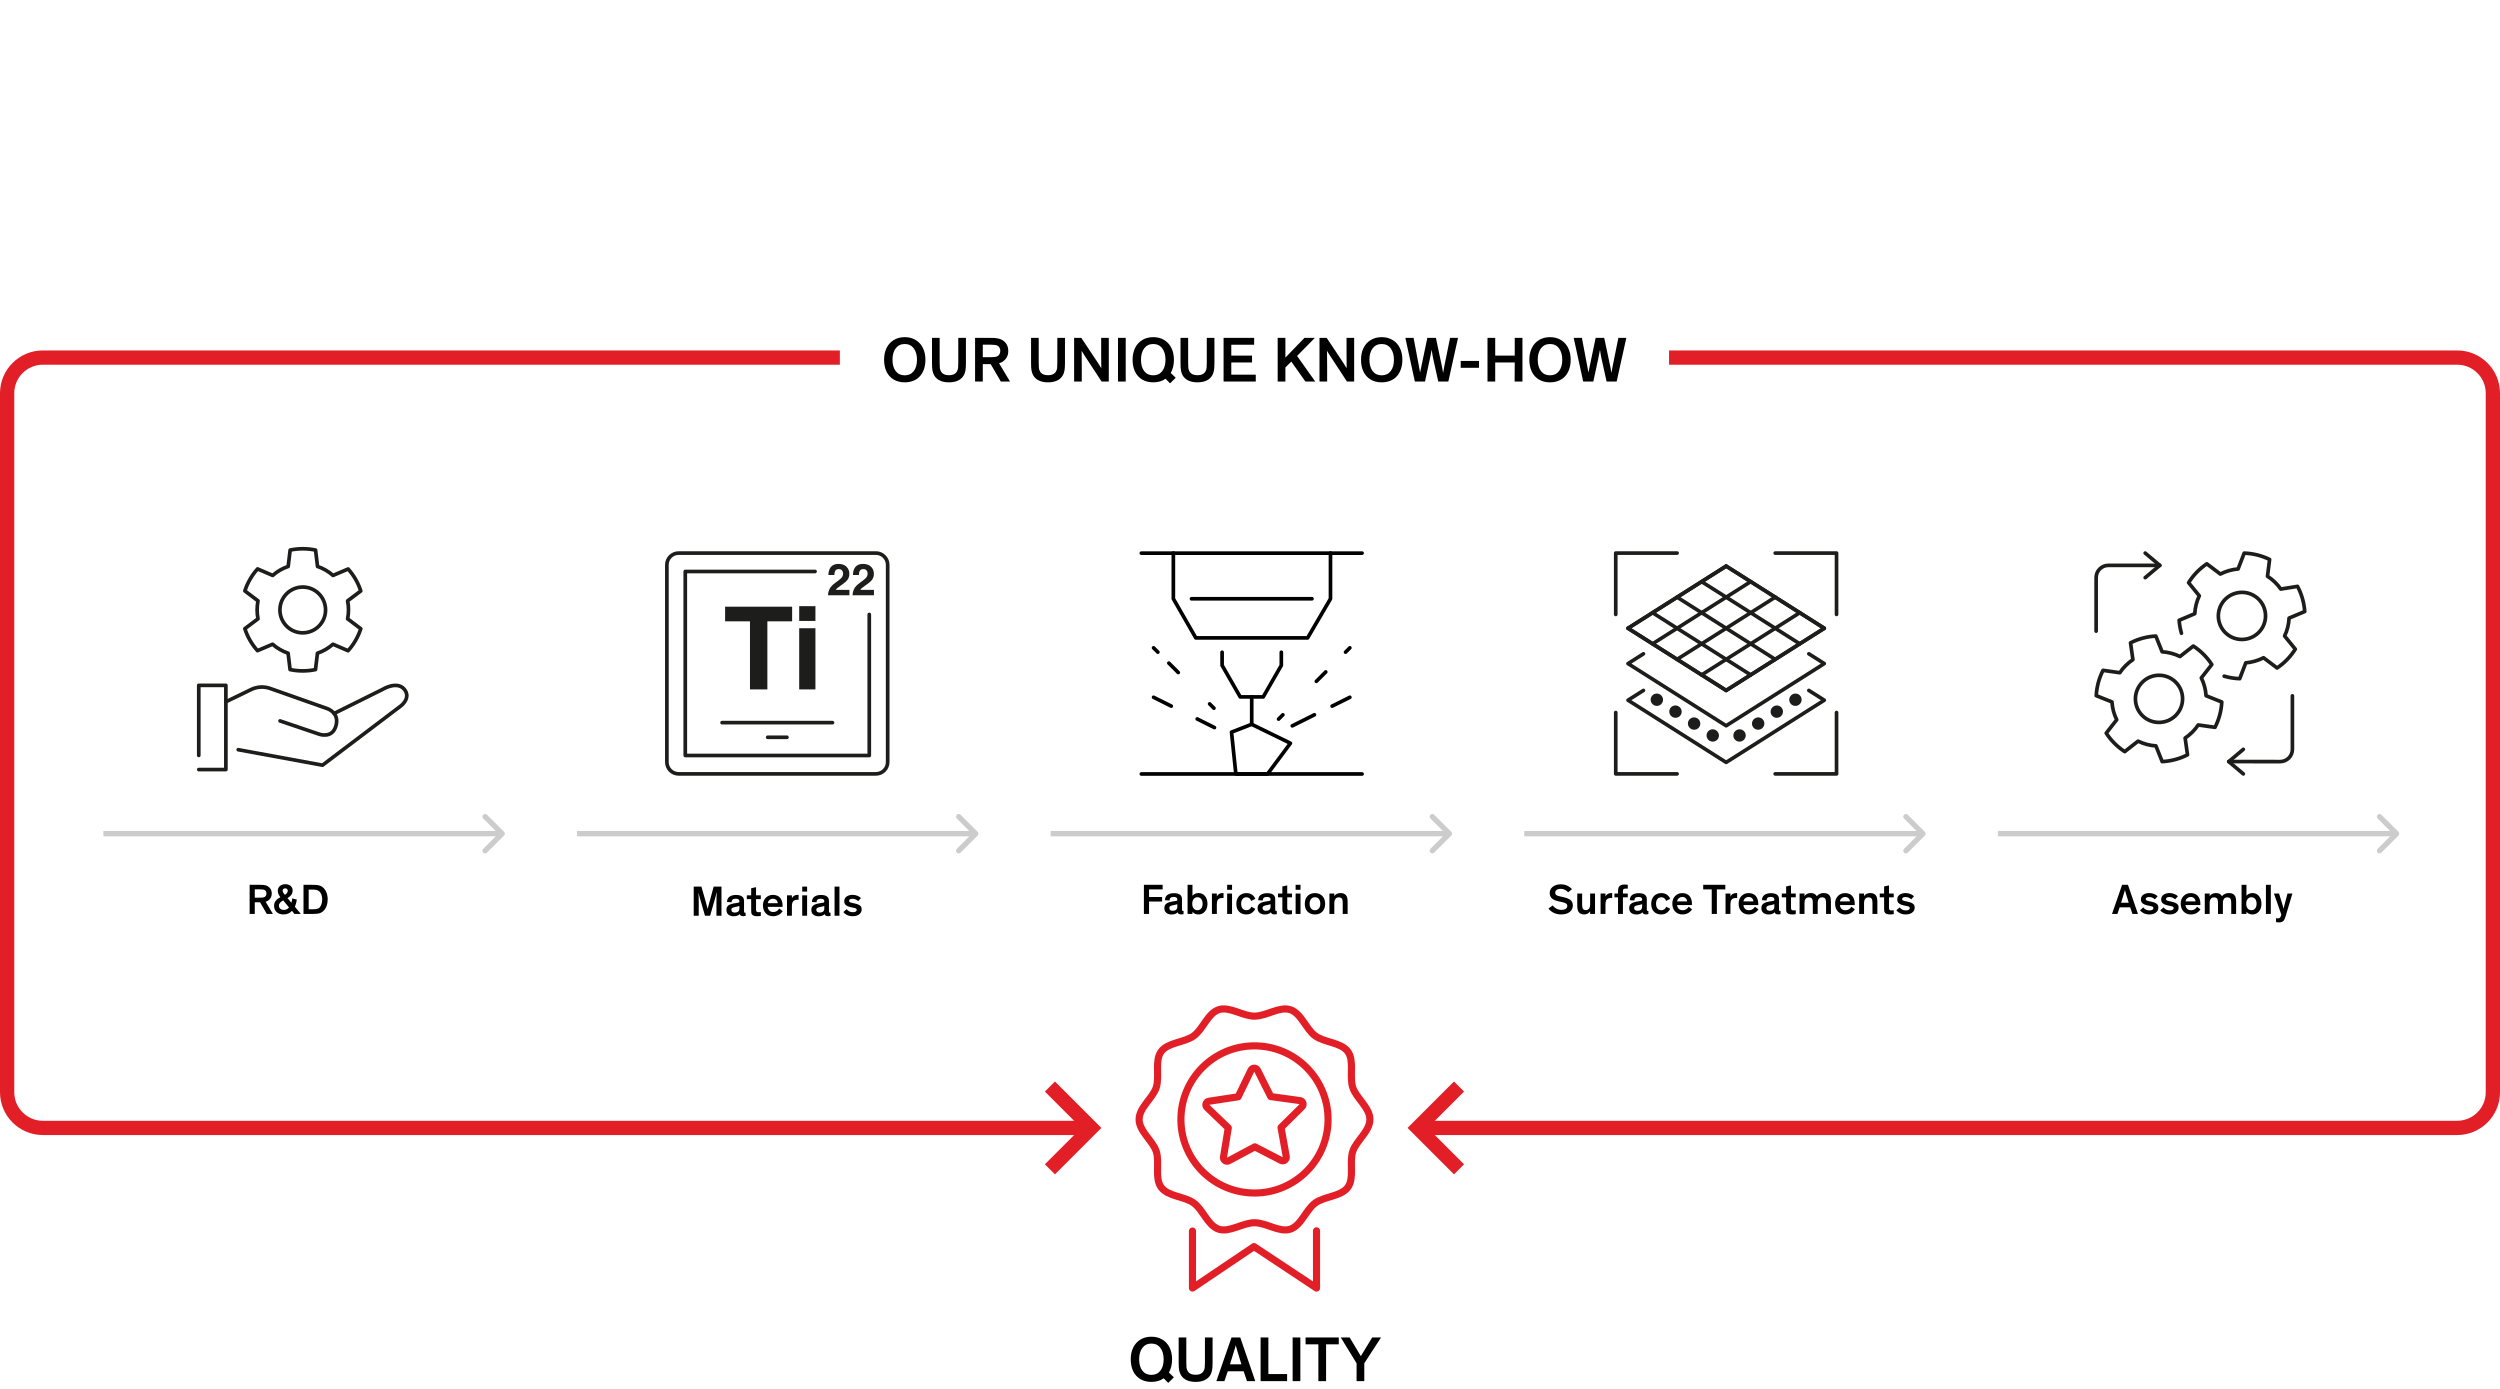 <svg width="1402" height="779" viewBox="0 0 1402 779" fill="none" xmlns="http://www.w3.org/2000/svg">
<path d="M389.035 513.53V497.206H393.336L395.926 506.229C396.449 508.097 396.746 509.233 396.816 509.64H396.863C396.902 509.452 396.969 509.183 397.062 508.831C397.156 508.479 397.277 508.038 397.426 507.507C397.574 506.976 397.691 506.542 397.777 506.206L400.227 497.206H404.598V513.53H401.785V506.616C401.785 504.288 401.848 502.21 401.973 500.382H401.926C401.801 500.999 401.523 502.062 401.094 503.569L398.234 513.53H395.352L392.492 503.616C392.352 503.116 392.219 502.628 392.094 502.151C391.969 501.675 391.883 501.323 391.836 501.097L391.754 500.757H391.707C391.801 502.304 391.848 504.257 391.848 506.616V513.53H389.035ZM407.375 510.237C407.375 509.425 407.59 508.753 408.02 508.222C408.629 507.479 409.758 506.96 411.406 506.663L413.926 506.229C414.238 506.167 414.434 506.104 414.512 506.042C414.598 505.979 414.641 505.843 414.641 505.632V505.444C414.641 504.96 414.477 504.601 414.148 504.366C413.82 504.124 413.305 504.003 412.602 504.003C411.039 504.003 410.27 504.667 410.293 505.995L407.727 505.831C407.727 505.808 407.727 505.788 407.727 505.772C407.727 505.116 407.852 504.538 408.102 504.038C408.359 503.522 408.719 503.112 409.18 502.808C409.648 502.495 410.18 502.265 410.773 502.116C411.367 501.968 412.016 501.894 412.719 501.894C415.742 501.894 417.254 503.011 417.254 505.245V510.917C417.254 511.292 417.301 511.546 417.395 511.679C417.488 511.812 417.691 511.878 418.004 511.878H418.145V513.671C417.629 513.757 417.199 513.8 416.855 513.8C415.699 513.8 415.027 513.405 414.84 512.616H414.816C414.105 513.437 412.969 513.847 411.406 513.847C410.227 513.847 409.258 513.542 408.5 512.933C407.75 512.323 407.375 511.425 407.375 510.237ZM410.152 510.214C410.152 510.698 410.316 511.081 410.645 511.362C410.973 511.636 411.465 511.772 412.121 511.772C412.895 511.772 413.508 511.581 413.961 511.198C414.414 510.808 414.641 510.233 414.641 509.476V508.081C414.18 508.237 413.66 508.374 413.082 508.491L412.027 508.702C411.348 508.843 410.863 509.022 410.574 509.241C410.293 509.452 410.152 509.776 410.152 510.214ZM418.812 504.237V502.104H421.262V498.12L423.992 497.522V502.104H426.652V504.237H423.992V510.073C423.992 510.644 424.098 511.034 424.309 511.245C424.496 511.456 424.879 511.562 425.457 511.562C425.863 511.562 426.262 511.53 426.652 511.468V513.624C426.051 513.757 425.371 513.823 424.613 513.823C423.223 513.823 422.266 513.495 421.742 512.839C421.531 512.589 421.398 512.304 421.344 511.983C421.289 511.655 421.262 511.171 421.262 510.53V504.237H418.812ZM427.859 507.718C427.859 505.976 428.391 504.562 429.453 503.476C430.516 502.39 431.855 501.847 433.473 501.847C434.363 501.847 435.152 501.995 435.84 502.292C436.535 502.589 437.102 503.007 437.539 503.546C437.984 504.085 438.316 504.722 438.535 505.456C438.762 506.183 438.875 506.987 438.875 507.87C438.875 507.933 438.871 508.05 438.863 508.222C438.855 508.386 438.852 508.499 438.852 508.562H430.52C430.621 509.405 430.934 510.101 431.457 510.647C431.988 511.194 432.73 511.468 433.684 511.468C435.082 511.468 436.195 510.812 437.023 509.499L438.922 510.94C438.789 511.151 438.645 511.358 438.488 511.562C438.332 511.757 438.09 512.003 437.762 512.3C437.441 512.589 437.098 512.839 436.73 513.05C436.363 513.253 435.898 513.433 435.336 513.589C434.773 513.745 434.176 513.823 433.543 513.823C431.84 513.823 430.465 513.265 429.418 512.147C428.379 511.03 427.859 509.554 427.859 507.718ZM430.59 506.522H436.156C436.117 505.78 435.852 505.179 435.359 504.718C434.867 504.257 434.238 504.026 433.473 504.026C432.699 504.026 432.035 504.272 431.48 504.765C430.926 505.249 430.629 505.835 430.59 506.522ZM441.348 513.53V502.104H444.09V503.792C444.152 503.612 444.254 503.425 444.395 503.229C444.543 503.034 444.742 502.823 444.992 502.597C445.25 502.37 445.59 502.187 446.012 502.046C446.434 501.897 446.902 501.823 447.418 501.823C447.551 501.823 447.695 501.831 447.852 501.847V504.624C447.492 504.593 447.238 504.577 447.09 504.577C445.707 504.577 444.809 505.097 444.395 506.136C444.191 506.69 444.09 507.444 444.09 508.397V513.53H441.348ZM449.879 513.53V502.104H452.621V513.53H449.879ZM449.879 499.995V497.206H452.621V499.995H449.879ZM455 510.237C455 509.425 455.215 508.753 455.645 508.222C456.254 507.479 457.383 506.96 459.031 506.663L461.551 506.229C461.863 506.167 462.059 506.104 462.137 506.042C462.223 505.979 462.266 505.843 462.266 505.632V505.444C462.266 504.96 462.102 504.601 461.773 504.366C461.445 504.124 460.93 504.003 460.227 504.003C458.664 504.003 457.895 504.667 457.918 505.995L455.352 505.831C455.352 505.808 455.352 505.788 455.352 505.772C455.352 505.116 455.477 504.538 455.727 504.038C455.984 503.522 456.344 503.112 456.805 502.808C457.273 502.495 457.805 502.265 458.398 502.116C458.992 501.968 459.641 501.894 460.344 501.894C463.367 501.894 464.879 503.011 464.879 505.245V510.917C464.879 511.292 464.926 511.546 465.02 511.679C465.113 511.812 465.316 511.878 465.629 511.878H465.77V513.671C465.254 513.757 464.824 513.8 464.48 513.8C463.324 513.8 462.652 513.405 462.465 512.616H462.441C461.73 513.437 460.594 513.847 459.031 513.847C457.852 513.847 456.883 513.542 456.125 512.933C455.375 512.323 455 511.425 455 510.237ZM457.777 510.214C457.777 510.698 457.941 511.081 458.27 511.362C458.598 511.636 459.09 511.772 459.746 511.772C460.52 511.772 461.133 511.581 461.586 511.198C462.039 510.808 462.266 510.233 462.266 509.476V508.081C461.805 508.237 461.285 508.374 460.707 508.491L459.652 508.702C458.973 508.843 458.488 509.022 458.199 509.241C457.918 509.452 457.777 509.776 457.777 510.214ZM468.02 513.53V497.206H470.762V513.53H468.02ZM472.941 511.491L474.793 509.862C475.637 510.995 476.805 511.562 478.297 511.562C478.984 511.562 479.516 511.448 479.891 511.222C480.266 510.995 480.453 510.675 480.453 510.261C480.453 510.104 480.422 509.968 480.359 509.851C480.305 509.733 480.238 509.64 480.16 509.569C480.09 509.499 479.965 509.433 479.785 509.37C479.605 509.308 479.449 509.261 479.316 509.229C479.191 509.198 478.988 509.151 478.707 509.089L476.996 508.726C476.465 508.608 475.996 508.468 475.59 508.304C475.191 508.14 474.82 507.933 474.477 507.683C474.141 507.425 473.883 507.104 473.703 506.722C473.531 506.331 473.445 505.882 473.445 505.374C473.445 504.772 473.582 504.237 473.855 503.769C474.129 503.3 474.488 502.929 474.934 502.655C475.387 502.382 475.875 502.175 476.398 502.034C476.93 501.894 477.48 501.823 478.051 501.823C479.098 501.823 480.047 502.007 480.898 502.374C481.758 502.741 482.402 503.163 482.832 503.64L481.25 505.351C480.359 504.483 479.285 504.05 478.027 504.05C477.473 504.05 477.023 504.147 476.68 504.343C476.336 504.538 476.164 504.815 476.164 505.175C476.164 505.308 476.18 505.429 476.211 505.538C476.25 505.64 476.324 505.733 476.434 505.819C476.551 505.897 476.656 505.964 476.75 506.019C476.844 506.065 477.004 506.124 477.23 506.194C477.465 506.257 477.656 506.308 477.805 506.347C477.961 506.378 478.211 506.429 478.555 506.499L479.926 506.815C480.418 506.933 480.836 507.062 481.18 507.202C481.523 507.335 481.863 507.519 482.199 507.753C482.535 507.979 482.789 508.28 482.961 508.655C483.133 509.022 483.219 509.456 483.219 509.956C483.219 510.792 482.98 511.511 482.504 512.112C482.027 512.706 481.418 513.14 480.676 513.413C479.941 513.687 479.125 513.823 478.227 513.823C476.984 513.823 475.895 513.585 474.957 513.108C474.027 512.624 473.355 512.085 472.941 511.491Z" fill="black"/>
<path d="M641.5 512.53V496.206H652.012V498.772H644.383V503.026H651.707V505.593H644.383V512.53H641.5ZM652.973 509.237C652.973 508.425 653.188 507.753 653.617 507.222C654.227 506.479 655.355 505.96 657.004 505.663L659.523 505.229C659.836 505.167 660.031 505.104 660.109 505.042C660.195 504.979 660.238 504.843 660.238 504.632V504.444C660.238 503.96 660.074 503.601 659.746 503.366C659.418 503.124 658.902 503.003 658.199 503.003C656.637 503.003 655.867 503.667 655.891 504.995L653.324 504.831C653.324 504.808 653.324 504.788 653.324 504.772C653.324 504.116 653.449 503.538 653.699 503.038C653.957 502.522 654.316 502.112 654.777 501.808C655.246 501.495 655.777 501.265 656.371 501.116C656.965 500.968 657.613 500.894 658.316 500.894C661.34 500.894 662.852 502.011 662.852 504.245V509.917C662.852 510.292 662.898 510.546 662.992 510.679C663.086 510.812 663.289 510.878 663.602 510.878H663.742V512.671C663.227 512.757 662.797 512.8 662.453 512.8C661.297 512.8 660.625 512.405 660.438 511.616H660.414C659.703 512.437 658.566 512.847 657.004 512.847C655.824 512.847 654.855 512.542 654.098 511.933C653.348 511.323 652.973 510.425 652.973 509.237ZM655.75 509.214C655.75 509.698 655.914 510.081 656.242 510.362C656.57 510.636 657.062 510.772 657.719 510.772C658.492 510.772 659.105 510.581 659.559 510.198C660.012 509.808 660.238 509.233 660.238 508.476V507.081C659.777 507.237 659.258 507.374 658.68 507.491L657.625 507.702C656.945 507.843 656.461 508.022 656.172 508.241C655.891 508.452 655.75 508.776 655.75 509.214ZM665.992 512.53V496.206H668.734V502.358C669.062 501.921 669.523 501.558 670.117 501.269C670.719 500.972 671.375 500.823 672.086 500.823C673.617 500.823 674.844 501.386 675.766 502.511C676.688 503.628 677.148 505.081 677.148 506.87C677.148 508.604 676.68 510.03 675.742 511.147C674.812 512.265 673.594 512.823 672.086 512.823C670.648 512.823 669.531 512.327 668.734 511.335V512.53H665.992ZM669.402 504.175C668.871 504.847 668.605 505.729 668.605 506.823C668.605 507.917 668.871 508.796 669.402 509.46C669.941 510.116 670.645 510.444 671.512 510.444C672.395 510.444 673.098 510.124 673.621 509.483C674.152 508.835 674.418 507.948 674.418 506.823C674.418 505.683 674.156 504.788 673.633 504.14C673.109 503.491 672.402 503.167 671.512 503.167C670.645 503.167 669.941 503.503 669.402 504.175ZM679.656 512.53V501.104H682.398V502.792C682.461 502.612 682.562 502.425 682.703 502.229C682.852 502.034 683.051 501.823 683.301 501.597C683.559 501.37 683.898 501.187 684.32 501.046C684.742 500.897 685.211 500.823 685.727 500.823C685.859 500.823 686.004 500.831 686.16 500.847V503.624C685.801 503.593 685.547 503.577 685.398 503.577C684.016 503.577 683.117 504.097 682.703 505.136C682.5 505.69 682.398 506.444 682.398 507.397V512.53H679.656ZM688.188 512.53V501.104H690.93V512.53H688.188ZM688.188 498.995V496.206H690.93V498.995H688.188ZM693.332 506.87C693.332 505.933 693.477 505.081 693.766 504.315C694.055 503.55 694.453 502.917 694.961 502.417C695.469 501.909 696.062 501.522 696.742 501.257C697.422 500.983 698.156 500.847 698.945 500.847C700.211 500.847 701.27 501.144 702.121 501.737C702.98 502.323 703.594 503.097 703.961 504.058L701.676 505.253C701.457 504.612 701.125 504.108 700.68 503.741C700.242 503.374 699.688 503.19 699.016 503.19C698.094 503.19 697.367 503.515 696.836 504.163C696.305 504.804 696.039 505.69 696.039 506.823C696.039 507.956 696.305 508.843 696.836 509.483C697.375 510.124 698.102 510.444 699.016 510.444C700.328 510.444 701.242 509.796 701.758 508.499L703.961 509.671C703.812 510.015 703.609 510.354 703.352 510.69C703.094 511.026 702.766 511.362 702.367 511.698C701.969 512.034 701.473 512.308 700.879 512.519C700.285 512.722 699.641 512.823 698.945 512.823C697.25 512.823 695.891 512.304 694.867 511.265C693.844 510.218 693.332 508.753 693.332 506.87ZM705.262 509.237C705.262 508.425 705.477 507.753 705.906 507.222C706.516 506.479 707.645 505.96 709.293 505.663L711.812 505.229C712.125 505.167 712.32 505.104 712.398 505.042C712.484 504.979 712.527 504.843 712.527 504.632V504.444C712.527 503.96 712.363 503.601 712.035 503.366C711.707 503.124 711.191 503.003 710.488 503.003C708.926 503.003 708.156 503.667 708.18 504.995L705.613 504.831C705.613 504.808 705.613 504.788 705.613 504.772C705.613 504.116 705.738 503.538 705.988 503.038C706.246 502.522 706.605 502.112 707.066 501.808C707.535 501.495 708.066 501.265 708.66 501.116C709.254 500.968 709.902 500.894 710.605 500.894C713.629 500.894 715.141 502.011 715.141 504.245V509.917C715.141 510.292 715.188 510.546 715.281 510.679C715.375 510.812 715.578 510.878 715.891 510.878H716.031V512.671C715.516 512.757 715.086 512.8 714.742 512.8C713.586 512.8 712.914 512.405 712.727 511.616H712.703C711.992 512.437 710.855 512.847 709.293 512.847C708.113 512.847 707.145 512.542 706.387 511.933C705.637 511.323 705.262 510.425 705.262 509.237ZM708.039 509.214C708.039 509.698 708.203 510.081 708.531 510.362C708.859 510.636 709.352 510.772 710.008 510.772C710.781 510.772 711.395 510.581 711.848 510.198C712.301 509.808 712.527 509.233 712.527 508.476V507.081C712.066 507.237 711.547 507.374 710.969 507.491L709.914 507.702C709.234 507.843 708.75 508.022 708.461 508.241C708.18 508.452 708.039 508.776 708.039 509.214ZM716.699 503.237V501.104H719.148V497.12L721.879 496.522V501.104H724.539V503.237H721.879V509.073C721.879 509.644 721.984 510.034 722.195 510.245C722.383 510.456 722.766 510.562 723.344 510.562C723.75 510.562 724.148 510.53 724.539 510.468V512.624C723.938 512.757 723.258 512.823 722.5 512.823C721.109 512.823 720.152 512.495 719.629 511.839C719.418 511.589 719.285 511.304 719.23 510.983C719.176 510.655 719.148 510.171 719.148 509.53V503.237H716.699ZM726.578 512.53V501.104H729.32V512.53H726.578ZM726.578 498.995V496.206H729.32V498.995H726.578ZM731.723 506.87C731.723 505.034 732.238 503.573 733.27 502.487C734.301 501.394 735.688 500.847 737.43 500.847C739.172 500.847 740.559 501.394 741.59 502.487C742.629 503.573 743.148 505.034 743.148 506.87C743.148 508.69 742.633 510.14 741.602 511.218C740.57 512.288 739.18 512.823 737.43 512.823C735.68 512.823 734.289 512.288 733.258 511.218C732.234 510.14 731.723 508.69 731.723 506.87ZM734.43 506.823C734.43 507.948 734.707 508.839 735.262 509.495C735.816 510.144 736.539 510.468 737.43 510.468C738.32 510.468 739.043 510.14 739.598 509.483C740.152 508.827 740.43 507.94 740.43 506.823C740.43 505.683 740.156 504.788 739.609 504.14C739.07 503.491 738.344 503.167 737.43 503.167C736.516 503.167 735.785 503.495 735.238 504.151C734.699 504.8 734.43 505.69 734.43 506.823ZM745.539 512.53V501.104H748.281V502.569C748.555 502.046 749.004 501.624 749.629 501.304C750.262 500.983 750.996 500.823 751.832 500.823C753.223 500.823 754.27 501.292 754.973 502.229C755.246 502.62 755.441 503.089 755.559 503.636C755.684 504.183 755.746 504.987 755.746 506.05V512.53H753.004V506.741C753.004 505.726 752.941 504.999 752.816 504.562C752.566 503.679 751.895 503.237 750.801 503.237C749.98 503.237 749.355 503.526 748.926 504.104C748.496 504.683 748.281 505.452 748.281 506.413V512.53H745.539Z" fill="black"/>
<path d="M868.379 509.483L870.781 507.749C871.188 508.421 871.828 509.007 872.703 509.507C873.578 509.999 874.555 510.245 875.633 510.245C876.695 510.245 877.512 510.046 878.082 509.647C878.652 509.249 878.938 508.714 878.938 508.042C878.938 507.448 878.707 506.999 878.246 506.694C877.785 506.39 877.09 506.136 876.16 505.933L873.969 505.452C873.25 505.296 872.617 505.108 872.07 504.89C871.523 504.663 871.012 504.374 870.535 504.022C870.066 503.663 869.707 503.21 869.457 502.663C869.207 502.116 869.082 501.483 869.082 500.765C869.082 499.335 869.668 498.171 870.84 497.272C872.02 496.374 873.488 495.925 875.246 495.925C876.043 495.925 876.797 496.015 877.508 496.194C878.219 496.366 878.832 496.601 879.348 496.897C879.871 497.194 880.301 497.479 880.637 497.753C880.98 498.026 881.297 498.319 881.586 498.632L879.395 500.413C878.91 499.819 878.305 499.343 877.578 498.983C876.852 498.624 876.051 498.444 875.176 498.444C874.246 498.444 873.512 498.647 872.973 499.054C872.441 499.46 872.176 499.983 872.176 500.624C872.176 501.202 872.371 501.64 872.762 501.937C873.16 502.226 873.844 502.476 874.812 502.687L876.781 503.12C877.445 503.269 878.02 503.425 878.504 503.589C878.996 503.745 879.473 503.948 879.934 504.198C880.402 504.448 880.781 504.733 881.07 505.054C881.367 505.366 881.602 505.753 881.773 506.214C881.953 506.675 882.043 507.194 882.043 507.772C882.043 509.296 881.453 510.519 880.273 511.44C879.102 512.362 877.504 512.823 875.48 512.823C874.629 512.823 873.816 512.726 873.043 512.53C872.27 512.335 871.59 512.073 871.004 511.745C870.418 511.409 869.906 511.054 869.469 510.679C869.039 510.304 868.676 509.905 868.379 509.483ZM884.527 507.585V501.104H887.258V507.175C887.258 508.222 887.355 508.96 887.551 509.39C887.855 510.062 888.438 510.397 889.297 510.397C890.117 510.397 890.73 510.112 891.137 509.542C891.543 508.964 891.746 508.19 891.746 507.222V501.104H894.488V512.53H891.746V511.065C891.457 511.573 891.012 511.995 890.41 512.331C889.809 512.659 889.117 512.823 888.336 512.823C887.141 512.823 886.207 512.452 885.535 511.71C885.16 511.28 884.898 510.788 884.75 510.233C884.602 509.671 884.527 508.788 884.527 507.585ZM897.605 512.53V501.104H900.348V502.792C900.41 502.612 900.512 502.425 900.652 502.229C900.801 502.034 901 501.823 901.25 501.597C901.508 501.37 901.848 501.187 902.27 501.046C902.691 500.897 903.16 500.823 903.676 500.823C903.809 500.823 903.953 500.831 904.109 500.847V503.624C903.75 503.593 903.496 503.577 903.348 503.577C901.965 503.577 901.066 504.097 900.652 505.136C900.449 505.69 900.348 506.444 900.348 507.397V512.53H897.605ZM905.375 503.237V501.104H907.391V499.757C907.391 498.897 907.504 498.187 907.73 497.624C907.973 497.077 908.363 496.679 908.902 496.429C909.441 496.171 910.164 496.042 911.07 496.042C911.586 496.042 912.184 496.081 912.863 496.159V498.374C912.441 498.343 912.113 498.327 911.879 498.327C911.457 498.327 911.129 498.358 910.895 498.421C910.668 498.483 910.492 498.601 910.367 498.772C910.211 498.999 910.133 499.401 910.133 499.979V501.104H912.863V503.237H910.133V512.53H907.391V503.237H905.375ZM913.648 509.237C913.648 508.425 913.863 507.753 914.293 507.222C914.902 506.479 916.031 505.96 917.68 505.663L920.199 505.229C920.512 505.167 920.707 505.104 920.785 505.042C920.871 504.979 920.914 504.843 920.914 504.632V504.444C920.914 503.96 920.75 503.601 920.422 503.366C920.094 503.124 919.578 503.003 918.875 503.003C917.312 503.003 916.543 503.667 916.566 504.995L914 504.831C914 504.808 914 504.788 914 504.772C914 504.116 914.125 503.538 914.375 503.038C914.633 502.522 914.992 502.112 915.453 501.808C915.922 501.495 916.453 501.265 917.047 501.116C917.641 500.968 918.289 500.894 918.992 500.894C922.016 500.894 923.527 502.011 923.527 504.245V509.917C923.527 510.292 923.574 510.546 923.668 510.679C923.762 510.812 923.965 510.878 924.277 510.878H924.418V512.671C923.902 512.757 923.473 512.8 923.129 512.8C921.973 512.8 921.301 512.405 921.113 511.616H921.09C920.379 512.437 919.242 512.847 917.68 512.847C916.5 512.847 915.531 512.542 914.773 511.933C914.023 511.323 913.648 510.425 913.648 509.237ZM916.426 509.214C916.426 509.698 916.59 510.081 916.918 510.362C917.246 510.636 917.738 510.772 918.395 510.772C919.168 510.772 919.781 510.581 920.234 510.198C920.688 509.808 920.914 509.233 920.914 508.476V507.081C920.453 507.237 919.934 507.374 919.355 507.491L918.301 507.702C917.621 507.843 917.137 508.022 916.848 508.241C916.566 508.452 916.426 508.776 916.426 509.214ZM926 506.87C926 505.933 926.145 505.081 926.434 504.315C926.723 503.55 927.121 502.917 927.629 502.417C928.137 501.909 928.73 501.522 929.41 501.257C930.09 500.983 930.824 500.847 931.613 500.847C932.879 500.847 933.938 501.144 934.789 501.737C935.648 502.323 936.262 503.097 936.629 504.058L934.344 505.253C934.125 504.612 933.793 504.108 933.348 503.741C932.91 503.374 932.355 503.19 931.684 503.19C930.762 503.19 930.035 503.515 929.504 504.163C928.973 504.804 928.707 505.69 928.707 506.823C928.707 507.956 928.973 508.843 929.504 509.483C930.043 510.124 930.77 510.444 931.684 510.444C932.996 510.444 933.91 509.796 934.426 508.499L936.629 509.671C936.48 510.015 936.277 510.354 936.02 510.69C935.762 511.026 935.434 511.362 935.035 511.698C934.637 512.034 934.141 512.308 933.547 512.519C932.953 512.722 932.309 512.823 931.613 512.823C929.918 512.823 928.559 512.304 927.535 511.265C926.512 510.218 926 508.753 926 506.87ZM937.836 506.718C937.836 504.976 938.367 503.562 939.43 502.476C940.492 501.39 941.832 500.847 943.449 500.847C944.34 500.847 945.129 500.995 945.816 501.292C946.512 501.589 947.078 502.007 947.516 502.546C947.961 503.085 948.293 503.722 948.512 504.456C948.738 505.183 948.852 505.987 948.852 506.87C948.852 506.933 948.848 507.05 948.84 507.222C948.832 507.386 948.828 507.499 948.828 507.562H940.496C940.598 508.405 940.91 509.101 941.434 509.647C941.965 510.194 942.707 510.468 943.66 510.468C945.059 510.468 946.172 509.812 947 508.499L948.898 509.94C948.766 510.151 948.621 510.358 948.465 510.562C948.309 510.757 948.066 511.003 947.738 511.3C947.418 511.589 947.074 511.839 946.707 512.05C946.34 512.253 945.875 512.433 945.312 512.589C944.75 512.745 944.152 512.823 943.52 512.823C941.816 512.823 940.441 512.265 939.395 511.147C938.355 510.03 937.836 508.554 937.836 506.718ZM940.566 505.522H946.133C946.094 504.78 945.828 504.179 945.336 503.718C944.844 503.257 944.215 503.026 943.449 503.026C942.676 503.026 942.012 503.272 941.457 503.765C940.902 504.249 940.605 504.835 940.566 505.522ZM955.156 498.772V496.206H967.566V498.772H962.82V512.53H959.938V498.772H955.156ZM967.684 512.53V501.104H970.426V502.792C970.488 502.612 970.59 502.425 970.73 502.229C970.879 502.034 971.078 501.823 971.328 501.597C971.586 501.37 971.926 501.187 972.348 501.046C972.77 500.897 973.238 500.823 973.754 500.823C973.887 500.823 974.031 500.831 974.188 500.847V503.624C973.828 503.593 973.574 503.577 973.426 503.577C972.043 503.577 971.145 504.097 970.73 505.136C970.527 505.69 970.426 506.444 970.426 507.397V512.53H967.684ZM975.031 506.718C975.031 504.976 975.562 503.562 976.625 502.476C977.688 501.39 979.027 500.847 980.645 500.847C981.535 500.847 982.324 500.995 983.012 501.292C983.707 501.589 984.273 502.007 984.711 502.546C985.156 503.085 985.488 503.722 985.707 504.456C985.934 505.183 986.047 505.987 986.047 506.87C986.047 506.933 986.043 507.05 986.035 507.222C986.027 507.386 986.023 507.499 986.023 507.562H977.691C977.793 508.405 978.105 509.101 978.629 509.647C979.16 510.194 979.902 510.468 980.855 510.468C982.254 510.468 983.367 509.812 984.195 508.499L986.094 509.94C985.961 510.151 985.816 510.358 985.66 510.562C985.504 510.757 985.262 511.003 984.934 511.3C984.613 511.589 984.27 511.839 983.902 512.05C983.535 512.253 983.07 512.433 982.508 512.589C981.945 512.745 981.348 512.823 980.715 512.823C979.012 512.823 977.637 512.265 976.59 511.147C975.551 510.03 975.031 508.554 975.031 506.718ZM977.762 505.522H983.328C983.289 504.78 983.023 504.179 982.531 503.718C982.039 503.257 981.41 503.026 980.645 503.026C979.871 503.026 979.207 503.272 978.652 503.765C978.098 504.249 977.801 504.835 977.762 505.522ZM987.781 509.237C987.781 508.425 987.996 507.753 988.426 507.222C989.035 506.479 990.164 505.96 991.812 505.663L994.332 505.229C994.645 505.167 994.84 505.104 994.918 505.042C995.004 504.979 995.047 504.843 995.047 504.632V504.444C995.047 503.96 994.883 503.601 994.555 503.366C994.227 503.124 993.711 503.003 993.008 503.003C991.445 503.003 990.676 503.667 990.699 504.995L988.133 504.831C988.133 504.808 988.133 504.788 988.133 504.772C988.133 504.116 988.258 503.538 988.508 503.038C988.766 502.522 989.125 502.112 989.586 501.808C990.055 501.495 990.586 501.265 991.18 501.116C991.773 500.968 992.422 500.894 993.125 500.894C996.148 500.894 997.66 502.011 997.66 504.245V509.917C997.66 510.292 997.707 510.546 997.801 510.679C997.895 510.812 998.098 510.878 998.41 510.878H998.551V512.671C998.035 512.757 997.605 512.8 997.262 512.8C996.105 512.8 995.434 512.405 995.246 511.616H995.223C994.512 512.437 993.375 512.847 991.812 512.847C990.633 512.847 989.664 512.542 988.906 511.933C988.156 511.323 987.781 510.425 987.781 509.237ZM990.559 509.214C990.559 509.698 990.723 510.081 991.051 510.362C991.379 510.636 991.871 510.772 992.527 510.772C993.301 510.772 993.914 510.581 994.367 510.198C994.82 509.808 995.047 509.233 995.047 508.476V507.081C994.586 507.237 994.066 507.374 993.488 507.491L992.434 507.702C991.754 507.843 991.27 508.022 990.98 508.241C990.699 508.452 990.559 508.776 990.559 509.214ZM999.219 503.237V501.104H1001.67V497.12L1004.4 496.522V501.104H1007.06V503.237H1004.4V509.073C1004.4 509.644 1004.5 510.034 1004.71 510.245C1004.9 510.456 1005.29 510.562 1005.86 510.562C1006.27 510.562 1006.67 510.53 1007.06 510.468V512.624C1006.46 512.757 1005.78 512.823 1005.02 512.823C1003.63 512.823 1002.67 512.495 1002.15 511.839C1001.94 511.589 1001.8 511.304 1001.75 510.983C1001.7 510.655 1001.67 510.171 1001.67 509.53V503.237H999.219ZM1009.21 512.53V501.104H1011.96V502.569C1012.25 502.054 1012.71 501.636 1013.32 501.315C1013.93 500.987 1014.67 500.823 1015.53 500.823C1016.75 500.823 1017.69 501.19 1018.36 501.925C1018.52 502.112 1018.68 502.335 1018.84 502.593C1019.8 501.413 1021.11 500.823 1022.75 500.823C1024.11 500.823 1025.12 501.19 1025.77 501.925C1026.15 502.354 1026.41 502.851 1026.56 503.413C1026.71 503.968 1026.78 504.847 1026.78 506.05V512.53H1024.05V506.741C1024.05 506.265 1024.04 505.878 1024.02 505.581C1024 505.276 1023.95 504.96 1023.86 504.632C1023.78 504.304 1023.66 504.05 1023.5 503.87C1023.35 503.683 1023.14 503.53 1022.86 503.413C1022.57 503.296 1022.23 503.237 1021.84 503.237C1021.02 503.237 1020.4 503.526 1019.98 504.104C1019.57 504.675 1019.36 505.444 1019.36 506.413V512.53H1016.63V506.741C1016.63 506.405 1016.63 506.124 1016.62 505.897C1016.61 505.663 1016.59 505.413 1016.55 505.147C1016.52 504.882 1016.47 504.663 1016.41 504.491C1016.36 504.319 1016.27 504.147 1016.16 503.976C1016.05 503.804 1015.92 503.671 1015.77 503.577C1015.62 503.476 1015.43 503.394 1015.2 503.331C1014.98 503.269 1014.72 503.237 1014.43 503.237C1013.62 503.237 1013 503.526 1012.58 504.104C1012.16 504.683 1011.96 505.452 1011.96 506.413V512.53H1009.21ZM1029.12 506.718C1029.12 504.976 1029.66 503.562 1030.72 502.476C1031.78 501.39 1033.12 500.847 1034.74 500.847C1035.63 500.847 1036.42 500.995 1037.11 501.292C1037.8 501.589 1038.37 502.007 1038.8 502.546C1039.25 503.085 1039.58 503.722 1039.8 504.456C1040.03 505.183 1040.14 505.987 1040.14 506.87C1040.14 506.933 1040.14 507.05 1040.13 507.222C1040.12 507.386 1040.12 507.499 1040.12 507.562H1031.79C1031.89 508.405 1032.2 509.101 1032.72 509.647C1033.25 510.194 1034 510.468 1034.95 510.468C1036.35 510.468 1037.46 509.812 1038.29 508.499L1040.19 509.94C1040.05 510.151 1039.91 510.358 1039.75 510.562C1039.6 510.757 1039.36 511.003 1039.03 511.3C1038.71 511.589 1038.36 511.839 1038 512.05C1037.63 512.253 1037.16 512.433 1036.6 512.589C1036.04 512.745 1035.44 512.823 1034.81 512.823C1033.11 512.823 1031.73 512.265 1030.68 511.147C1029.64 510.03 1029.12 508.554 1029.12 506.718ZM1031.86 505.522H1037.42C1037.38 504.78 1037.12 504.179 1036.62 503.718C1036.13 503.257 1035.5 503.026 1034.74 503.026C1033.96 503.026 1033.3 503.272 1032.75 503.765C1032.19 504.249 1031.89 504.835 1031.86 505.522ZM1042.61 512.53V501.104H1045.36V502.569C1045.63 502.046 1046.08 501.624 1046.7 501.304C1047.34 500.983 1048.07 500.823 1048.91 500.823C1050.3 500.823 1051.34 501.292 1052.05 502.229C1052.32 502.62 1052.52 503.089 1052.63 503.636C1052.76 504.183 1052.82 504.987 1052.82 506.05V512.53H1050.08V506.741C1050.08 505.726 1050.02 504.999 1049.89 504.562C1049.64 503.679 1048.97 503.237 1047.88 503.237C1047.05 503.237 1046.43 503.526 1046 504.104C1045.57 504.683 1045.36 505.452 1045.36 506.413V512.53H1042.61ZM1054.16 503.237V501.104H1056.61V497.12L1059.34 496.522V501.104H1062V503.237H1059.34V509.073C1059.34 509.644 1059.44 510.034 1059.65 510.245C1059.84 510.456 1060.22 510.562 1060.8 510.562C1061.21 510.562 1061.61 510.53 1062 510.468V512.624C1061.39 512.757 1060.71 512.823 1059.96 512.823C1058.57 512.823 1057.61 512.495 1057.09 511.839C1056.88 511.589 1056.74 511.304 1056.69 510.983C1056.63 510.655 1056.61 510.171 1056.61 509.53V503.237H1054.16ZM1063.47 510.491L1065.32 508.862C1066.17 509.995 1067.34 510.562 1068.83 510.562C1069.52 510.562 1070.05 510.448 1070.42 510.222C1070.8 509.995 1070.98 509.675 1070.98 509.261C1070.98 509.104 1070.95 508.968 1070.89 508.851C1070.84 508.733 1070.77 508.64 1070.69 508.569C1070.62 508.499 1070.5 508.433 1070.32 508.37C1070.14 508.308 1069.98 508.261 1069.85 508.229C1069.72 508.198 1069.52 508.151 1069.24 508.089L1067.53 507.726C1067 507.608 1066.53 507.468 1066.12 507.304C1065.72 507.14 1065.35 506.933 1065.01 506.683C1064.67 506.425 1064.41 506.104 1064.23 505.722C1064.06 505.331 1063.98 504.882 1063.98 504.374C1063.98 503.772 1064.11 503.237 1064.39 502.769C1064.66 502.3 1065.02 501.929 1065.46 501.655C1065.92 501.382 1066.41 501.175 1066.93 501.034C1067.46 500.894 1068.01 500.823 1068.58 500.823C1069.63 500.823 1070.58 501.007 1071.43 501.374C1072.29 501.741 1072.93 502.163 1073.36 502.64L1071.78 504.351C1070.89 503.483 1069.82 503.05 1068.56 503.05C1068 503.05 1067.55 503.147 1067.21 503.343C1066.87 503.538 1066.7 503.815 1066.7 504.175C1066.7 504.308 1066.71 504.429 1066.74 504.538C1066.78 504.64 1066.86 504.733 1066.96 504.819C1067.08 504.897 1067.19 504.964 1067.28 505.019C1067.38 505.065 1067.54 505.124 1067.76 505.194C1068 505.257 1068.19 505.308 1068.34 505.347C1068.49 505.378 1068.74 505.429 1069.09 505.499L1070.46 505.815C1070.95 505.933 1071.37 506.062 1071.71 506.202C1072.05 506.335 1072.39 506.519 1072.73 506.753C1073.07 506.979 1073.32 507.28 1073.49 507.655C1073.66 508.022 1073.75 508.456 1073.75 508.956C1073.75 509.792 1073.51 510.511 1073.04 511.112C1072.56 511.706 1071.95 512.14 1071.21 512.413C1070.47 512.687 1069.66 512.823 1068.76 512.823C1067.52 512.823 1066.43 512.585 1065.49 512.108C1064.56 511.624 1063.89 511.085 1063.47 510.491Z" fill="black"/>
<path d="M1184.42 512.53L1190.08 496.206H1193.35L1198.96 512.53H1195.87L1194.62 508.839H1188.7L1187.42 512.53H1184.42ZM1189.51 506.261H1193.79L1192.27 501.304C1192.16 500.96 1191.96 500.261 1191.68 499.206H1191.64C1191.48 499.87 1191.29 500.55 1191.04 501.245L1189.51 506.261ZM1200.11 510.491L1201.96 508.862C1202.81 509.995 1203.98 510.562 1205.47 510.562C1206.16 510.562 1206.69 510.448 1207.06 510.222C1207.44 509.995 1207.62 509.675 1207.62 509.261C1207.62 509.104 1207.59 508.968 1207.53 508.851C1207.48 508.733 1207.41 508.64 1207.33 508.569C1207.26 508.499 1207.14 508.433 1206.96 508.37C1206.78 508.308 1206.62 508.261 1206.49 508.229C1206.36 508.198 1206.16 508.151 1205.88 508.089L1204.17 507.726C1203.64 507.608 1203.17 507.468 1202.76 507.304C1202.36 507.14 1201.99 506.933 1201.65 506.683C1201.31 506.425 1201.05 506.104 1200.88 505.722C1200.7 505.331 1200.62 504.882 1200.62 504.374C1200.62 503.772 1200.75 503.237 1201.03 502.769C1201.3 502.3 1201.66 501.929 1202.11 501.655C1202.56 501.382 1203.05 501.175 1203.57 501.034C1204.1 500.894 1204.65 500.823 1205.22 500.823C1206.27 500.823 1207.22 501.007 1208.07 501.374C1208.93 501.741 1209.57 502.163 1210 502.64L1208.42 504.351C1207.53 503.483 1206.46 503.05 1205.2 503.05C1204.64 503.05 1204.2 503.147 1203.85 503.343C1203.51 503.538 1203.34 503.815 1203.34 504.175C1203.34 504.308 1203.35 504.429 1203.38 504.538C1203.42 504.64 1203.5 504.733 1203.61 504.819C1203.72 504.897 1203.83 504.964 1203.92 505.019C1204.02 505.065 1204.18 505.124 1204.4 505.194C1204.64 505.257 1204.83 505.308 1204.98 505.347C1205.13 505.378 1205.38 505.429 1205.73 505.499L1207.1 505.815C1207.59 505.933 1208.01 506.062 1208.35 506.202C1208.7 506.335 1209.04 506.519 1209.37 506.753C1209.71 506.979 1209.96 507.28 1210.13 507.655C1210.3 508.022 1210.39 508.456 1210.39 508.956C1210.39 509.792 1210.15 510.511 1209.68 511.112C1209.2 511.706 1208.59 512.14 1207.85 512.413C1207.11 512.687 1206.3 512.823 1205.4 512.823C1204.16 512.823 1203.07 512.585 1202.13 512.108C1201.2 511.624 1200.53 511.085 1200.11 510.491ZM1211.48 510.491L1213.33 508.862C1214.18 509.995 1215.34 510.562 1216.84 510.562C1217.52 510.562 1218.05 510.448 1218.43 510.222C1218.8 509.995 1218.99 509.675 1218.99 509.261C1218.99 509.104 1218.96 508.968 1218.9 508.851C1218.84 508.733 1218.78 508.64 1218.7 508.569C1218.63 508.499 1218.5 508.433 1218.32 508.37C1218.14 508.308 1217.99 508.261 1217.86 508.229C1217.73 508.198 1217.53 508.151 1217.25 508.089L1215.54 507.726C1215 507.608 1214.54 507.468 1214.13 507.304C1213.73 507.14 1213.36 506.933 1213.02 506.683C1212.68 506.425 1212.42 506.104 1212.24 505.722C1212.07 505.331 1211.98 504.882 1211.98 504.374C1211.98 503.772 1212.12 503.237 1212.39 502.769C1212.67 502.3 1213.03 501.929 1213.47 501.655C1213.93 501.382 1214.41 501.175 1214.94 501.034C1215.47 500.894 1216.02 500.823 1216.59 500.823C1217.64 500.823 1218.59 501.007 1219.44 501.374C1220.3 501.741 1220.94 502.163 1221.37 502.64L1219.79 504.351C1218.9 503.483 1217.82 503.05 1216.57 503.05C1216.01 503.05 1215.56 503.147 1215.22 503.343C1214.88 503.538 1214.7 503.815 1214.7 504.175C1214.7 504.308 1214.72 504.429 1214.75 504.538C1214.79 504.64 1214.86 504.733 1214.97 504.819C1215.09 504.897 1215.2 504.964 1215.29 505.019C1215.38 505.065 1215.54 505.124 1215.77 505.194C1216 505.257 1216.2 505.308 1216.34 505.347C1216.5 505.378 1216.75 505.429 1217.09 505.499L1218.46 505.815C1218.96 505.933 1219.38 506.062 1219.72 506.202C1220.06 506.335 1220.4 506.519 1220.74 506.753C1221.07 506.979 1221.33 507.28 1221.5 507.655C1221.67 508.022 1221.76 508.456 1221.76 508.956C1221.76 509.792 1221.52 510.511 1221.04 511.112C1220.57 511.706 1219.96 512.14 1219.21 512.413C1218.48 512.687 1217.66 512.823 1216.77 512.823C1215.52 512.823 1214.43 512.585 1213.5 512.108C1212.57 511.624 1211.89 511.085 1211.48 510.491ZM1222.95 506.718C1222.95 504.976 1223.48 503.562 1224.55 502.476C1225.61 501.39 1226.95 500.847 1228.57 500.847C1229.46 500.847 1230.25 500.995 1230.93 501.292C1231.63 501.589 1232.2 502.007 1232.63 502.546C1233.08 503.085 1233.41 503.722 1233.63 504.456C1233.86 505.183 1233.97 505.987 1233.97 506.87C1233.97 506.933 1233.96 507.05 1233.96 507.222C1233.95 507.386 1233.95 507.499 1233.95 507.562H1225.61C1225.71 508.405 1226.03 509.101 1226.55 509.647C1227.08 510.194 1227.82 510.468 1228.78 510.468C1230.18 510.468 1231.29 509.812 1232.12 508.499L1234.02 509.94C1233.88 510.151 1233.74 510.358 1233.58 510.562C1233.43 510.757 1233.18 511.003 1232.86 511.3C1232.54 511.589 1232.19 511.839 1231.82 512.05C1231.46 512.253 1230.99 512.433 1230.43 512.589C1229.87 512.745 1229.27 512.823 1228.64 512.823C1226.93 512.823 1225.56 512.265 1224.51 511.147C1223.47 510.03 1222.95 508.554 1222.95 506.718ZM1225.68 505.522H1231.25C1231.21 504.78 1230.95 504.179 1230.45 503.718C1229.96 503.257 1229.33 503.026 1228.57 503.026C1227.79 503.026 1227.13 503.272 1226.57 503.765C1226.02 504.249 1225.72 504.835 1225.68 505.522ZM1236.44 512.53V501.104H1239.18V502.569C1239.48 502.054 1239.93 501.636 1240.54 501.315C1241.16 500.987 1241.9 500.823 1242.76 500.823C1243.98 500.823 1244.92 501.19 1245.58 501.925C1245.75 502.112 1245.91 502.335 1246.06 502.593C1247.03 501.413 1248.34 500.823 1249.98 500.823C1251.34 500.823 1252.34 501.19 1253 501.925C1253.38 502.354 1253.64 502.851 1253.79 503.413C1253.93 503.968 1254.01 504.847 1254.01 506.05V512.53H1251.28V506.741C1251.28 506.265 1251.27 505.878 1251.24 505.581C1251.23 505.276 1251.18 504.96 1251.09 504.632C1251 504.304 1250.88 504.05 1250.73 503.87C1250.58 503.683 1250.36 503.53 1250.08 503.413C1249.8 503.296 1249.46 503.237 1249.06 503.237C1248.24 503.237 1247.62 503.526 1247.21 504.104C1246.8 504.675 1246.59 505.444 1246.59 506.413V512.53H1243.86V506.741C1243.86 506.405 1243.86 506.124 1243.85 505.897C1243.84 505.663 1243.82 505.413 1243.78 505.147C1243.75 504.882 1243.7 504.663 1243.64 504.491C1243.58 504.319 1243.5 504.147 1243.39 503.976C1243.28 503.804 1243.15 503.671 1242.99 503.577C1242.84 503.476 1242.66 503.394 1242.43 503.331C1242.2 503.269 1241.95 503.237 1241.66 503.237C1240.84 503.237 1240.23 503.526 1239.8 504.104C1239.39 504.683 1239.18 505.452 1239.18 506.413V512.53H1236.44ZM1257.07 512.53V496.206H1259.81V502.358C1260.14 501.921 1260.6 501.558 1261.19 501.269C1261.79 500.972 1262.45 500.823 1263.16 500.823C1264.69 500.823 1265.92 501.386 1266.84 502.511C1267.76 503.628 1268.22 505.081 1268.22 506.87C1268.22 508.604 1267.75 510.03 1266.82 511.147C1265.89 512.265 1264.67 512.823 1263.16 512.823C1261.72 512.823 1260.61 512.327 1259.81 511.335V512.53H1257.07ZM1260.48 504.175C1259.95 504.847 1259.68 505.729 1259.68 506.823C1259.68 507.917 1259.95 508.796 1260.48 509.46C1261.02 510.116 1261.72 510.444 1262.59 510.444C1263.47 510.444 1264.17 510.124 1264.7 509.483C1265.23 508.835 1265.49 507.948 1265.49 506.823C1265.49 505.683 1265.23 504.788 1264.71 504.14C1264.18 503.491 1263.48 503.167 1262.59 503.167C1261.72 503.167 1261.02 503.503 1260.48 504.175ZM1270.73 512.53V496.206H1273.47V512.53H1270.73ZM1275.24 501.104H1278.1L1279.98 507.269C1280.08 507.573 1280.18 507.925 1280.28 508.323C1280.38 508.714 1280.46 509.03 1280.52 509.272L1280.6 509.624H1280.62C1280.81 508.757 1281 507.972 1281.2 507.269L1282.84 501.104H1285.57L1281.75 513.901C1281.38 515.112 1280.98 515.944 1280.55 516.397C1280.25 516.718 1279.9 516.944 1279.48 517.077C1279.07 517.218 1278.54 517.288 1277.89 517.288C1277.42 517.288 1276.93 517.237 1276.4 517.136V514.909C1276.73 514.987 1277.04 515.026 1277.34 515.026C1277.89 515.026 1278.3 514.913 1278.55 514.687C1278.8 514.468 1279 514.101 1279.16 513.585L1279.36 512.894L1275.24 501.104Z" fill="black"/>
<path d="M145.829 506.002H142.877V512.53H139.997V496.21H145.973C147.365 496.21 148.829 496.234 150.077 496.954C151.517 497.794 152.405 499.138 152.405 501.13C152.405 502.93 151.565 504.25 150.245 505.138C149.861 505.378 149.357 505.57 148.973 505.714L153.053 512.53H149.621L145.829 506.002ZM142.877 498.754V503.41H145.973C147.149 503.41 147.773 503.314 148.277 503.098C148.997 502.762 149.429 501.946 149.429 501.058C149.429 500.17 148.997 499.378 148.277 499.066C147.773 498.85 147.149 498.754 145.973 498.754H142.877ZM165.127 512.53L163.735 510.802C162.439 512.218 160.927 512.818 158.983 512.818C155.959 512.818 153.703 511.09 153.703 507.97C153.703 505.498 155.383 504.13 157.255 503.122C156.535 502.21 155.767 501.13 155.767 499.57C155.767 497.65 157.279 495.85 159.967 495.85C162.727 495.85 164.119 497.482 164.119 499.378C164.119 501.298 163.039 502.594 161.215 503.65L163.423 506.266C163.639 505.594 163.759 504.778 163.903 503.818L166.471 504.49C166.255 506.026 165.895 507.274 165.367 508.522L168.703 512.53H165.127ZM162.079 508.906L158.815 504.946C157.519 505.714 156.415 506.53 156.415 507.874C156.415 509.458 157.711 510.298 159.175 510.298C160.279 510.298 161.407 509.794 162.079 508.906ZM159.727 501.826C160.735 501.25 161.383 500.41 161.383 499.546C161.383 498.706 160.783 498.178 159.943 498.178C159.079 498.178 158.503 498.706 158.503 499.498C158.503 500.338 159.127 501.034 159.727 501.826ZM173.112 498.874V509.914H175.008C176.832 509.914 178.224 509.89 179.232 508.93C180 508.138 180.696 506.434 180.696 504.418C180.696 502.426 180.12 500.794 179.016 499.834C178.056 498.994 176.832 498.874 174.696 498.874H173.112ZM174.696 512.53H170.208V496.21H174.768C177.408 496.21 179.064 496.21 180.72 497.362C182.496 498.658 183.768 501.13 183.768 504.322C183.768 507.058 182.904 509.386 181.392 510.826C179.64 512.53 177.744 512.53 174.696 512.53Z" fill="black"/>
<path d="M936 200.53H1378C1389.05 200.53 1398 209.485 1398 220.53V612.53C1398 623.576 1389.04 632.53 1377.99 632.53C1154.98 632.53 971.973 632.53 795 632.53M471 200.53H24C12.954 200.53 4 209.485 4 220.53V612.53C4 623.576 12.964 632.53 24.01 632.53C249.118 632.53 433.472 632.53 612 632.53" stroke="#E21F27" stroke-width="8"/>
<path d="M495.793 201.746C495.793 199.261 496.256 197.064 497.182 195.154C498.12 193.244 499.467 191.755 501.225 190.689C502.983 189.611 505.034 189.072 507.377 189.072C509.721 189.072 511.772 189.611 513.53 190.689C515.299 191.755 516.647 193.244 517.573 195.154C518.51 197.064 518.979 199.261 518.979 201.746C518.979 203.609 518.721 205.32 518.206 206.878C517.69 208.425 516.946 209.761 515.973 210.886C515.012 212 513.793 212.867 512.317 213.488C510.852 214.109 509.206 214.419 507.377 214.419C504.952 214.419 502.86 213.88 501.102 212.802C499.344 211.724 498.02 210.236 497.129 208.337C496.239 206.439 495.793 204.242 495.793 201.746ZM502.333 195.33C501.114 196.923 500.504 199.062 500.504 201.746C500.504 204.429 501.108 206.556 502.315 208.126C503.534 209.697 505.221 210.482 507.377 210.482C509.534 210.482 511.215 209.697 512.422 208.126C513.641 206.556 514.25 204.429 514.25 201.746C514.25 199.062 513.635 196.923 512.405 195.33C511.186 193.724 509.51 192.921 507.377 192.921C505.245 192.921 503.563 193.724 502.333 195.33ZM522.67 203.82V189.494H526.959V203.75C526.959 204.933 526.995 205.818 527.065 206.404C527.147 206.978 527.293 207.476 527.504 207.898C528.219 209.574 529.778 210.412 532.18 210.412C534.583 210.412 536.141 209.574 536.856 207.898C537.067 207.476 537.208 206.978 537.278 206.404C537.36 205.818 537.401 204.933 537.401 203.75V189.494H541.69V203.82C541.69 205.566 541.59 206.931 541.391 207.916C541.204 208.9 540.881 209.791 540.424 210.587C539.639 211.888 538.538 212.855 537.12 213.488C535.702 214.109 534.055 214.419 532.18 214.419C530.305 214.419 528.659 214.109 527.241 213.488C525.823 212.855 524.721 211.888 523.936 210.587C523.479 209.791 523.151 208.9 522.952 207.916C522.764 206.931 522.67 205.566 522.67 203.82ZM546.823 213.98V189.494H555.788C556.667 189.494 557.387 189.511 557.95 189.546C558.512 189.582 559.174 189.687 559.936 189.863C560.698 190.027 561.372 190.279 561.958 190.619C564.278 191.978 565.438 194.064 565.438 196.876C565.438 199.431 564.36 201.435 562.204 202.888C561.747 203.158 561.108 203.445 560.288 203.75L566.422 213.98H561.272L555.577 204.189H551.147V213.98H546.823ZM551.147 200.304H555.788C557.346 200.304 558.5 200.146 559.25 199.83C559.778 199.572 560.194 199.167 560.499 198.617C560.815 198.066 560.973 197.451 560.973 196.771C560.973 196.091 560.815 195.482 560.499 194.943C560.194 194.404 559.778 194.017 559.25 193.783C558.5 193.466 557.346 193.308 555.788 193.308H551.147V200.304ZM578.217 203.82V189.494H582.506V203.75C582.506 204.933 582.542 205.818 582.612 206.404C582.694 206.978 582.84 207.476 583.051 207.898C583.766 209.574 585.325 210.412 587.727 210.412C590.129 210.412 591.688 209.574 592.403 207.898C592.614 207.476 592.754 206.978 592.825 206.404C592.907 205.818 592.948 204.933 592.948 203.75V189.494H597.237V203.82C597.237 205.566 597.137 206.931 596.938 207.916C596.75 208.9 596.428 209.791 595.971 210.587C595.186 211.888 594.084 212.855 592.667 213.488C591.249 214.109 589.602 214.419 587.727 214.419C585.852 214.419 584.206 214.109 582.788 213.488C581.37 212.855 580.268 211.888 579.483 210.587C579.026 209.791 578.698 208.9 578.499 207.916C578.311 206.931 578.217 205.566 578.217 203.82ZM602.37 213.98V189.494H606.413L615.729 203.503C616.538 204.734 617.165 205.73 617.61 206.492C617.61 206.445 617.598 205.314 617.575 203.099C617.551 200.884 617.54 199.085 617.54 197.703V189.494H621.811V213.98H617.786L608.135 199.25C607.924 198.921 607.684 198.541 607.415 198.107C607.157 197.662 606.958 197.322 606.817 197.087C606.676 196.853 606.6 196.736 606.588 196.736C606.635 198.283 606.659 201.306 606.659 205.806V213.98H602.37ZM626.979 213.98V189.494H631.303V213.98H626.979ZM635.153 201.746C635.153 199.261 635.616 197.064 636.542 195.154C637.479 193.244 638.827 191.755 640.584 190.689C642.342 189.611 644.393 189.072 646.737 189.072C649.081 189.072 651.131 189.611 652.889 190.689C654.659 191.755 656.006 193.244 656.932 195.154C657.87 197.064 658.338 199.261 658.338 201.746C658.338 204.593 657.747 207.066 656.563 209.164L659.34 211.853L656.176 214.982L653.645 212.398C651.782 213.746 649.479 214.419 646.737 214.419C644.311 214.419 642.219 213.88 640.461 212.802C638.704 211.724 637.379 210.236 636.489 208.337C635.598 206.439 635.153 204.242 635.153 201.746ZM641.692 195.33C640.473 196.923 639.864 199.062 639.864 201.746C639.864 204.429 640.467 206.556 641.674 208.126C642.893 209.697 644.581 210.482 646.737 210.482C648.893 210.482 650.575 209.697 651.782 208.126C653 206.556 653.61 204.429 653.61 201.746C653.61 199.062 652.995 196.923 651.764 195.33C650.545 193.724 648.87 192.921 646.737 192.921C644.604 192.921 642.922 193.724 641.692 195.33ZM662.03 203.82V189.494H666.319V203.75C666.319 204.933 666.354 205.818 666.424 206.404C666.506 206.978 666.653 207.476 666.864 207.898C667.579 209.574 669.137 210.412 671.54 210.412C673.942 210.412 675.5 209.574 676.215 207.898C676.426 207.476 676.567 206.978 676.637 206.404C676.719 205.818 676.76 204.933 676.76 203.75V189.494H681.049V203.82C681.049 205.566 680.95 206.931 680.75 207.916C680.563 208.9 680.241 209.791 679.784 210.587C678.999 211.888 677.897 212.855 676.479 213.488C675.061 214.109 673.415 214.419 671.54 214.419C669.665 214.419 668.018 214.109 666.6 213.488C665.182 212.855 664.081 211.888 663.295 210.587C662.838 209.791 662.51 208.9 662.311 207.916C662.124 206.931 662.03 205.566 662.03 203.82ZM686.182 213.98V189.494H703.321V193.343H690.506V199.408H702.143V203.257H690.506V210.13H704.235V213.98H686.182ZM716.522 213.98V189.494H720.846V200.55L731.534 189.494H737.37L727.403 199.619L737.598 213.98H732.079L724.168 202.783L720.846 206.052V213.98H716.522ZM739.971 213.98V189.494H744.014L753.331 203.503C754.139 204.734 754.766 205.73 755.211 206.492C755.211 206.445 755.2 205.314 755.176 203.099C755.153 200.884 755.141 199.085 755.141 197.703V189.494H759.413V213.98H755.387L745.737 199.25C745.526 198.921 745.286 198.541 745.016 198.107C744.758 197.662 744.559 197.322 744.418 197.087C744.278 196.853 744.202 196.736 744.19 196.736C744.237 198.283 744.26 201.306 744.26 205.806V213.98H739.971ZM763.262 201.746C763.262 199.261 763.725 197.064 764.651 195.154C765.588 193.244 766.936 191.755 768.694 190.689C770.452 189.611 772.502 189.072 774.846 189.072C777.19 189.072 779.241 189.611 780.999 190.689C782.768 191.755 784.116 193.244 785.042 195.154C785.979 197.064 786.448 199.261 786.448 201.746C786.448 203.609 786.19 205.32 785.674 206.878C785.159 208.425 784.415 209.761 783.442 210.886C782.481 212 781.262 212.867 779.786 213.488C778.321 214.109 776.674 214.419 774.846 214.419C772.42 214.419 770.329 213.88 768.571 212.802C766.813 211.724 765.489 210.236 764.598 208.337C763.708 206.439 763.262 204.242 763.262 201.746ZM769.801 195.33C768.583 196.923 767.973 199.062 767.973 201.746C767.973 204.429 768.577 206.556 769.784 208.126C771.002 209.697 772.69 210.482 774.846 210.482C777.002 210.482 778.684 209.697 779.891 208.126C781.11 206.556 781.719 204.429 781.719 201.746C781.719 199.062 781.104 196.923 779.874 195.33C778.655 193.724 776.979 192.921 774.846 192.921C772.713 192.921 771.032 193.724 769.801 195.33ZM788.135 189.494H792.741L795.764 205.525C796.151 207.798 796.356 208.935 796.379 208.935C796.52 208.314 796.76 207.177 797.1 205.525L800.44 189.494H805.256L808.649 205.56C809.059 207.505 809.276 208.695 809.299 209.128L809.985 205.332L813.184 189.494H817.649L812.217 213.98H806.592L803.745 201.166C803.604 200.556 803.463 199.83 803.323 198.986C803.182 198.13 803.077 197.439 803.006 196.912C802.936 196.384 802.895 196.121 802.883 196.121C802.508 198.183 802.174 199.876 801.881 201.201L799.139 213.98H793.461L788.135 189.494ZM819.161 206.281V202.396H829.426V206.281H819.161ZM834.19 213.98V189.494H838.514V199.408H849.465V189.494H853.79V213.98H849.395L849.465 203.257H838.514V213.98H834.19ZM857.657 201.746C857.657 199.261 858.12 197.064 859.045 195.154C859.983 193.244 861.331 191.755 863.088 190.689C864.846 189.611 866.897 189.072 869.241 189.072C871.584 189.072 873.635 189.611 875.393 190.689C877.163 191.755 878.51 193.244 879.436 195.154C880.374 197.064 880.842 199.261 880.842 201.746C880.842 203.609 880.584 205.32 880.069 206.878C879.553 208.425 878.809 209.761 877.836 210.886C876.875 212 875.657 212.867 874.18 213.488C872.715 214.109 871.069 214.419 869.241 214.419C866.815 214.419 864.723 213.88 862.965 212.802C861.208 211.724 859.883 210.236 858.993 208.337C858.102 206.439 857.657 204.242 857.657 201.746ZM864.196 195.33C862.977 196.923 862.368 199.062 862.368 201.746C862.368 204.429 862.971 206.556 864.178 208.126C865.397 209.697 867.084 210.482 869.241 210.482C871.397 210.482 873.079 209.697 874.286 208.126C875.504 206.556 876.114 204.429 876.114 201.746C876.114 199.062 875.499 196.923 874.268 195.33C873.049 193.724 871.374 192.921 869.241 192.921C867.108 192.921 865.426 193.724 864.196 195.33ZM882.53 189.494H887.135L890.159 205.525C890.545 207.798 890.75 208.935 890.774 208.935C890.915 208.314 891.155 207.177 891.495 205.525L894.834 189.494H899.651L903.043 205.56C903.454 207.505 903.67 208.695 903.694 209.128L904.379 205.332L907.579 189.494H912.043L906.612 213.98H900.987L898.139 201.166C897.999 200.556 897.858 199.83 897.717 198.986C897.577 198.13 897.471 197.439 897.401 196.912C897.331 196.384 897.29 196.121 897.278 196.121C896.903 198.183 896.569 199.876 896.276 201.201L893.534 213.98H887.856L882.53 189.494Z" fill="black"/>
<path d="M634.119 762.295C634.119 759.811 634.582 757.614 635.508 755.704C636.445 753.793 637.793 752.305 639.551 751.239C641.309 750.161 643.359 749.622 645.703 749.622C648.047 749.622 650.098 750.161 651.855 751.239C653.625 752.305 654.973 753.793 655.898 755.704C656.836 757.614 657.305 759.811 657.305 762.295C657.305 765.143 656.713 767.616 655.529 769.713L658.307 772.403L655.143 775.532L652.611 772.948C650.748 774.295 648.445 774.969 645.703 774.969C643.277 774.969 641.186 774.43 639.428 773.352C637.67 772.274 636.346 770.786 635.455 768.887C634.564 766.989 634.119 764.792 634.119 762.295ZM640.658 755.879C639.439 757.473 638.83 759.612 638.83 762.295C638.83 764.979 639.434 767.106 640.641 768.676C641.859 770.247 643.547 771.032 645.703 771.032C647.859 771.032 649.541 770.247 650.748 768.676C651.967 767.106 652.576 764.979 652.576 762.295C652.576 759.612 651.961 757.473 650.73 755.879C649.512 754.274 647.836 753.471 645.703 753.471C643.57 753.471 641.889 754.274 640.658 755.879ZM660.996 764.37V750.043H665.285V764.299C665.285 765.483 665.32 766.368 665.391 766.954C665.473 767.528 665.619 768.026 665.83 768.448C666.545 770.124 668.104 770.961 670.506 770.961C672.908 770.961 674.467 770.124 675.182 768.448C675.393 768.026 675.533 767.528 675.604 766.954C675.686 766.368 675.727 765.483 675.727 764.299V750.043H680.016V764.37C680.016 766.116 679.916 767.481 679.717 768.465C679.529 769.45 679.207 770.34 678.75 771.137C677.965 772.438 676.863 773.405 675.445 774.038C674.027 774.659 672.381 774.969 670.506 774.969C668.631 774.969 666.984 774.659 665.566 774.038C664.148 773.405 663.047 772.438 662.262 771.137C661.805 770.34 661.477 769.45 661.277 768.465C661.09 767.481 660.996 766.116 660.996 764.37ZM682.143 774.53L690.633 750.043H695.537L703.957 774.53H699.316L697.436 768.993H688.559L686.643 774.53H682.143ZM689.771 765.125H696.188L693.92 757.69C693.744 757.174 693.445 756.125 693.023 754.543H692.971C692.736 755.54 692.438 756.559 692.074 757.602L689.771 765.125ZM706.945 774.53V750.043H711.305V770.575H721.816V774.53H706.945ZM724.91 774.53V750.043H729.234V774.53H724.91ZM732.17 753.893V750.043H750.785V753.893H743.666V774.53H739.342V753.893H732.17ZM751.893 750.043H756.885L763.16 760.52L769.523 750.043H774.498L765.094 764.528V774.53H760.77V764.528L751.893 750.043Z" fill="black"/>
<g opacity="0.2">
<path d="M282.661 468.591C283.246 468.005 283.246 467.055 282.661 466.47L273.115 456.924C272.529 456.338 271.579 456.338 270.993 456.924C270.408 457.509 270.408 458.459 270.993 459.045L279.479 467.53L270.993 476.016C270.408 476.601 270.408 477.551 270.993 478.137C271.579 478.723 272.529 478.723 273.115 478.137L282.661 468.591ZM58 469.03L281.6 469.03L281.6 466.03L58 466.03L58 469.03Z" fill="black"/>
<path d="M548.261 468.591C548.847 468.005 548.847 467.055 548.261 466.47L538.715 456.924C538.129 456.338 537.179 456.338 536.594 456.924C536.008 457.509 536.008 458.459 536.594 459.045L545.079 467.53L536.594 476.016C536.008 476.601 536.008 477.551 536.594 478.137C537.179 478.723 538.129 478.723 538.715 478.137L548.261 468.591ZM323.6 469.03L547.2 469.03L547.2 466.03L323.6 466.03L323.6 469.03Z" fill="black"/>
<path d="M813.861 468.591C814.447 468.005 814.447 467.055 813.861 466.47L804.315 456.924C803.729 456.338 802.779 456.338 802.194 456.924C801.608 457.509 801.608 458.459 802.194 459.045L810.679 467.53L802.194 476.016C801.608 476.601 801.608 477.551 802.194 478.137C802.779 478.723 803.729 478.723 804.315 478.137L813.861 468.591ZM589.2 469.03L812.8 469.03L812.8 466.03L589.2 466.03L589.2 469.03Z" fill="black"/>
<path d="M1079.46 468.591C1080.05 468.005 1080.05 467.055 1079.46 466.47L1069.91 456.924C1069.33 456.338 1068.38 456.338 1067.79 456.924C1067.21 457.509 1067.21 458.459 1067.79 459.045L1076.28 467.53L1067.79 476.016C1067.21 476.601 1067.21 477.551 1067.79 478.137C1068.38 478.723 1069.33 478.723 1069.91 478.137L1079.46 468.591ZM854.8 469.03L1078.4 469.03L1078.4 466.03L854.8 466.03L854.8 469.03Z" fill="black"/>
<path d="M1345.06 468.591C1345.65 468.005 1345.65 467.055 1345.06 466.47L1335.51 456.924C1334.93 456.338 1333.98 456.338 1333.39 456.924C1332.81 457.509 1332.81 458.459 1333.39 459.045L1341.88 467.53L1333.39 476.016C1332.81 476.601 1332.81 477.551 1333.39 478.137C1333.98 478.723 1334.93 478.723 1335.51 478.137L1345.06 468.591ZM1120.4 469.03L1344 469.03L1344 466.03L1120.4 466.03L1120.4 469.03Z" fill="black"/>
</g>
<path d="M491.205 310.167H380.59C376.943 310.167 373.986 313.124 373.986 316.771V427.386C373.986 431.034 376.943 433.99 380.59 433.99H491.205C494.852 433.99 497.809 431.034 497.809 427.386V316.771C497.809 313.124 494.852 310.167 491.205 310.167Z" stroke="#1D1D1B" stroke-width="2.064" stroke-linecap="round" stroke-linejoin="round"/>
<path d="M487.49 344.59V423.672H384.304V320.486H457.071" stroke="#1D1D1B" stroke-width="2.064" stroke-linecap="round" stroke-linejoin="round"/>
<path d="M404.941 405.263H466.853" stroke="#1D1D1B" stroke-width="2.064" stroke-linecap="round" stroke-linejoin="round"/>
<path d="M430.532 413.477H441.304" stroke="#1D1D1B" stroke-width="2.064" stroke-linecap="round" stroke-linejoin="round"/>
<path d="M444.228 340.225V348.442H430.345V386.626H420.586V348.442H406.641V340.225H444.228ZM457.292 352.314V386.626H448.194V352.314H457.292ZM457.292 339.942V348.221H448.194V339.942H457.292Z" fill="#1D1D1B"/>
<path d="M472.187 319.885C471.777 319.394 471.19 319.148 470.425 319.148C469.379 319.148 468.667 319.539 468.288 320.319C468.071 320.77 467.942 321.486 467.902 322.468H464.558C464.614 320.979 464.884 319.776 465.367 318.858C466.284 317.112 467.914 316.239 470.256 316.239C472.107 316.239 473.58 316.754 474.674 317.784C475.769 318.806 476.316 320.162 476.316 321.852C476.316 323.148 475.93 324.299 475.157 325.305C474.65 325.973 473.817 326.717 472.658 327.538L471.282 328.516C470.421 329.128 469.829 329.57 469.508 329.844C469.194 330.118 468.928 330.435 468.711 330.798H476.352V333.828H464.365C464.397 332.572 464.667 331.425 465.174 330.387C465.665 329.22 466.824 327.985 468.65 326.681C470.236 325.546 471.262 324.733 471.729 324.243C472.445 323.478 472.803 322.641 472.803 321.732C472.803 320.991 472.598 320.375 472.187 319.885ZM485.949 319.885C485.539 319.394 484.952 319.148 484.187 319.148C483.141 319.148 482.429 319.539 482.05 320.319C481.833 320.77 481.704 321.486 481.664 322.468H478.32C478.376 320.979 478.646 319.776 479.129 318.858C480.046 317.112 481.676 316.239 484.018 316.239C485.869 316.239 487.342 316.754 488.436 317.784C489.531 318.806 490.078 320.162 490.078 321.852C490.078 323.148 489.692 324.299 488.919 325.305C488.412 325.973 487.579 326.717 486.42 327.538L485.044 328.516C484.183 329.128 483.591 329.57 483.27 329.844C482.956 330.118 482.69 330.435 482.473 330.798H490.114V333.828H478.127C478.159 332.572 478.429 331.425 478.936 330.387C479.427 329.22 480.586 327.985 482.412 326.681C483.998 325.546 485.024 324.733 485.491 324.243C486.207 323.478 486.565 322.641 486.565 321.732C486.565 320.991 486.36 320.375 485.949 319.885Z" fill="#1D1D1B"/>
<path d="M685.353 365.785V373.14L695.506 390.826H708.412L718.566 373.14V365.785" stroke="black" stroke-width="2.064" stroke-linecap="round" stroke-linejoin="round"/>
<path d="M701.961 390.826V406.196" stroke="black" stroke-width="2.064" stroke-linecap="round" stroke-linejoin="round"/>
<path d="M701.945 406.196L690.632 410.588L693.075 434.048L710.848 434.023L723.668 416.808L701.945 406.196Z" stroke="black" stroke-width="2.064" stroke-linecap="round" stroke-linejoin="round"/>
<path d="M656.849 395.993L646.926 391.032" stroke="black" stroke-width="2.064" stroke-linecap="round" stroke-linejoin="round"/>
<path d="M681.06 408.025L671.406 403.196" stroke="black" stroke-width="2.064" stroke-linecap="round" stroke-linejoin="round"/>
<path d="M747.07 395.993L756.992 391.032" stroke="black" stroke-width="2.064" stroke-linecap="round" stroke-linejoin="round"/>
<path d="M724.712 407.055L737.127 400.847" stroke="black" stroke-width="2.064" stroke-linecap="round" stroke-linejoin="round"/>
<path d="M763.836 434.048H640.083" stroke="black" stroke-width="2.064" stroke-linecap="round" stroke-linejoin="round"/>
<path d="M746.137 310.167V335.795L733.317 357.724H670.605L658.017 335.795V310.167" stroke="black" stroke-width="2.064" stroke-linecap="round" stroke-linejoin="round"/>
<path d="M668.191 335.794H735.728" stroke="black" stroke-width="2.064" stroke-linecap="round" stroke-linejoin="round"/>
<path d="M754.582 365.723L756.992 363.308" stroke="black" stroke-width="2.064" stroke-linecap="round" stroke-linejoin="round"/>
<path d="M738.212 382.088L743.483 376.821" stroke="black" stroke-width="2.064" stroke-linecap="round" stroke-linejoin="round"/>
<path d="M717.022 403.282L719.433 400.872" stroke="black" stroke-width="2.064" stroke-linecap="round" stroke-linejoin="round"/>
<path d="M649.341 365.723L646.926 363.308" stroke="black" stroke-width="2.064" stroke-linecap="round" stroke-linejoin="round"/>
<path d="M660.77 377.152L655.499 371.881" stroke="black" stroke-width="2.064" stroke-linecap="round" stroke-linejoin="round"/>
<path d="M680.767 397.149L678.356 394.738" stroke="black" stroke-width="2.064" stroke-linecap="round" stroke-linejoin="round"/>
<path d="M763.836 310.201H640.083" stroke="black" stroke-width="2.064" stroke-linecap="round" stroke-linejoin="round"/>
<path d="M968.021 317.473L1023.05 352.333" stroke="#1D1D1B" stroke-width="2.064" stroke-linecap="round" stroke-linejoin="round"/>
<path d="M954.265 326.19L1009.3 361.05" stroke="#1D1D1B" stroke-width="2.064" stroke-linecap="round" stroke-linejoin="round"/>
<path d="M940.504 334.903L995.539 369.764" stroke="#1D1D1B" stroke-width="2.064" stroke-linecap="round" stroke-linejoin="round"/>
<path d="M926.747 343.62L981.778 378.48" stroke="#1D1D1B" stroke-width="2.064" stroke-linecap="round" stroke-linejoin="round"/>
<path d="M912.99 352.333L968.021 387.194" stroke="#1D1D1B" stroke-width="2.064" stroke-linecap="round" stroke-linejoin="round"/>
<path d="M912.99 352.333L968.021 317.473" stroke="#1D1D1B" stroke-width="2.064" stroke-linecap="round" stroke-linejoin="round"/>
<path d="M926.747 361.05L981.778 326.19" stroke="#1D1D1B" stroke-width="2.064" stroke-linecap="round" stroke-linejoin="round"/>
<path d="M940.504 369.764L995.539 334.903" stroke="#1D1D1B" stroke-width="2.064" stroke-linecap="round" stroke-linejoin="round"/>
<path d="M954.265 378.48L1009.3 343.62" stroke="#1D1D1B" stroke-width="2.064" stroke-linecap="round" stroke-linejoin="round"/>
<path d="M968.021 387.194L1023.05 352.333" stroke="#1D1D1B" stroke-width="2.064" stroke-linecap="round" stroke-linejoin="round"/>
<path d="M968.021 317.473L912.99 352.333L968.021 387.194L1023.05 352.333L968.021 317.473Z" stroke="#1D1D1B" stroke-width="2.064" stroke-linecap="round" stroke-linejoin="round"/>
<path d="M978.472 410.575C977.444 408.97 975.298 408.508 973.676 409.544C972.054 410.58 971.575 412.722 972.599 414.331C973.626 415.937 975.773 416.399 977.395 415.363C979.017 414.327 979.496 412.185 978.472 410.575Z" fill="#1D1D1B"/>
<path d="M988.922 403.897C987.895 402.292 985.748 401.829 984.126 402.865C982.504 403.901 982.025 406.044 983.049 407.653C984.077 409.259 986.223 409.721 987.845 408.685C989.467 407.649 989.946 405.507 988.922 403.897Z" fill="#1D1D1B"/>
<path d="M999.369 397.215C998.341 395.61 996.195 395.147 994.573 396.183C992.951 397.219 992.472 399.361 993.496 400.971C994.523 402.577 996.67 403.039 998.292 402.003C999.914 400.967 1000.39 398.825 999.369 397.215Z" fill="#1D1D1B"/>
<path d="M1009.82 390.537C1008.79 388.931 1006.65 388.469 1005.02 389.505C1003.4 390.541 1002.92 392.683 1003.95 394.293C1004.97 395.898 1007.12 396.361 1008.74 395.325C1010.36 394.289 1010.84 392.147 1009.82 390.537Z" fill="#1D1D1B"/>
<path d="M957.571 410.575C956.543 412.181 957.026 414.323 958.648 415.363C960.27 416.399 962.416 415.937 963.444 414.331C964.472 412.726 963.989 410.584 962.367 409.544C960.745 408.508 958.599 408.97 957.571 410.575Z" fill="#1D1D1B"/>
<path d="M947.12 403.897C946.092 405.503 946.575 407.645 948.197 408.685C949.819 409.721 951.966 409.259 952.993 407.653C954.021 406.048 953.538 403.906 951.916 402.865C950.294 401.829 948.148 402.292 947.12 403.897Z" fill="#1D1D1B"/>
<path d="M942.542 400.962C943.57 399.354 943.089 397.211 941.468 396.175C939.847 395.138 937.7 395.601 936.672 397.209C935.645 398.816 936.126 400.96 937.747 401.996C939.368 403.032 941.515 402.569 942.542 400.962Z" fill="#1D1D1B"/>
<path d="M932.092 394.29C933.12 392.682 932.638 390.539 931.017 389.503C929.396 388.467 927.249 388.93 926.222 390.538C925.194 392.146 925.676 394.289 927.297 395.325C928.918 396.361 931.065 395.898 932.092 394.29Z" fill="#1D1D1B"/>
<path d="M921.641 366.66L912.99 372.141L968.021 407.001L1023.05 372.141L1014.4 366.66" stroke="#1D1D1B" stroke-width="2.064" stroke-linecap="round" stroke-linejoin="round"/>
<path d="M921.641 387.193L912.99 392.675L968.021 427.539L1023.05 392.675L1014.4 387.193" stroke="#1D1D1B" stroke-width="2.064" stroke-linecap="round" stroke-linejoin="round"/>
<path d="M940.504 433.99H906.11V399.596" stroke="#1D1D1B" stroke-width="2.064" stroke-linecap="round" stroke-linejoin="round"/>
<path d="M1029.93 399.596V433.99H995.539" stroke="#1D1D1B" stroke-width="2.064" stroke-linecap="round" stroke-linejoin="round"/>
<path d="M995.539 310.167H1029.93V344.561" stroke="#1D1D1B" stroke-width="2.064" stroke-linecap="round" stroke-linejoin="round"/>
<path d="M906.11 344.561V310.167H940.504" stroke="#1D1D1B" stroke-width="2.064" stroke-linecap="round" stroke-linejoin="round"/>
<path d="M1258.06 433.999L1249.88 427.11L1258.06 420.221" stroke="#1D1D1B" stroke-width="2.064" stroke-linecap="round" stroke-linejoin="round"/>
<path d="M1203.03 310.167L1211.21 317.056L1203.03 323.945" stroke="#1D1D1B" stroke-width="2.064" stroke-linecap="round" stroke-linejoin="round"/>
<path d="M1285.58 390.227V420.242C1285.58 424.039 1282.49 427.114 1278.69 427.11L1249.88 427.093" stroke="#1D1D1B" stroke-width="2.064" stroke-linecap="round" stroke-linejoin="round"/>
<path d="M1175.51 353.939V323.924C1175.51 320.127 1178.59 317.052 1182.39 317.056L1211.21 317.073" stroke="#1D1D1B" stroke-width="2.064" stroke-linecap="round" stroke-linejoin="round"/>
<path d="M1247.31 379.199C1250.12 380.024 1253.05 380.503 1256.03 380.602L1259.43 371.724C1261.14 371.579 1262.85 371.274 1264.55 370.783C1266.26 370.292 1267.88 369.648 1269.4 368.868L1276.98 374.597C1281.14 371.802 1284.6 368.183 1287.2 364.034L1281.2 356.667C1282.68 353.555 1283.55 350.15 1283.72 346.633L1292.49 342.935C1292.32 340.525 1291.9 338.094 1291.21 335.675C1290.52 333.256 1289.59 330.974 1288.45 328.84L1279.06 330.346C1277.05 327.453 1274.51 325.03 1271.61 323.173L1272.79 313.746C1268.4 311.604 1263.54 310.366 1258.54 310.196L1255.13 319.07C1253.43 319.215 1251.71 319.52 1250.01 320.011C1248.3 320.502 1246.69 321.146 1245.17 321.926L1237.58 316.198C1233.42 318.992 1229.96 322.612 1227.37 326.756L1233.36 334.123C1231.89 337.235 1231.01 340.64 1230.84 344.157L1222.07 347.855C1222.24 350.265 1222.66 352.696 1223.35 355.115M1253.65 332.707C1260.68 330.693 1268 334.746 1270.01 341.755C1272.02 348.763 1267.95 356.081 1260.92 358.091C1253.89 360.105 1246.57 356.052 1244.56 349.044C1242.55 342.035 1246.62 334.717 1253.65 332.707Z" stroke="#1D1D1B" stroke-width="2.064" stroke-linecap="round" stroke-linejoin="round"/>
<path d="M1188.8 377.259L1179.38 375.93C1177.1 380.391 1175.83 385.233 1175.57 390.12L1184.39 393.653C1184.61 397.091 1185.49 400.496 1187.05 403.649L1181.17 411.137C1182.49 413.163 1184.04 415.087 1185.82 416.865C1187.59 418.644 1189.52 420.188 1191.54 421.509L1199.03 415.636C1202.19 417.192 1205.59 418.079 1209.03 418.294L1212.56 427.11C1217.44 426.85 1222.29 425.578 1226.75 423.3L1225.42 413.885C1226.84 412.936 1228.19 411.834 1229.45 410.579C1230.7 409.325 1231.8 407.975 1232.75 406.555L1242.17 407.884C1244.45 403.422 1245.72 398.581 1245.98 393.694L1237.16 390.157C1236.94 386.719 1236.06 383.314 1234.5 380.16L1240.38 372.673C1239.06 370.647 1237.51 368.723 1235.74 366.944C1233.96 365.165 1232.03 363.622 1230.01 362.305L1222.52 368.178C1219.36 366.622 1215.96 365.735 1212.52 365.52L1208.99 356.704C1204.1 356.964 1199.26 358.235 1194.8 360.514L1196.13 369.928C1194.71 370.878 1193.36 371.98 1192.1 373.234C1190.85 374.489 1189.74 375.839 1188.8 377.259ZM1201.44 382.575C1206.6 377.407 1214.98 377.395 1220.13 382.55C1225.29 387.705 1225.28 396.076 1220.11 401.247C1214.94 406.415 1206.57 406.427 1201.41 401.272C1196.25 396.117 1196.26 387.746 1201.43 382.575H1201.44Z" stroke="#1D1D1B" stroke-width="2.064" stroke-linecap="round" stroke-linejoin="round"/>
<path d="M144.689 347.029L137.316 352.559C138.791 357.188 141.249 361.366 144.403 364.888L152.881 361.284C155.38 363.495 158.329 365.216 161.565 366.322L162.671 375.497C164.965 375.988 167.34 376.234 169.798 376.234C172.256 376.234 174.631 375.988 176.925 375.497L178.031 366.322C181.267 365.216 184.216 363.495 186.714 361.284L195.193 364.929C198.388 361.406 200.805 357.229 202.32 352.6L194.947 347.029C195.275 345.391 195.439 343.712 195.439 341.991C195.439 340.271 195.275 338.592 194.947 336.953L202.32 331.424C200.846 326.795 198.388 322.617 195.234 319.095L186.755 322.699C184.257 320.487 181.308 318.767 178.072 317.661L176.966 308.486C174.672 307.994 172.296 307.749 169.839 307.749C167.381 307.749 165.006 307.994 162.712 308.486L161.606 317.661C158.37 318.767 155.421 320.487 152.922 322.699L144.443 319.054C141.249 322.576 138.832 326.754 137.316 331.383L144.689 336.953C144.362 338.592 144.198 340.271 144.198 341.991C144.198 343.712 144.362 345.391 144.689 347.029ZM156.977 342.032C156.977 334.946 162.712 329.212 169.798 329.212C176.884 329.212 182.577 334.987 182.577 342.073C182.577 349.159 176.843 354.894 169.757 354.894C162.671 354.894 156.977 349.118 156.977 342.032Z" stroke="#1D1D1B" stroke-width="2.064" stroke-linecap="round" stroke-linejoin="round"/>
<path d="M126.667 393.56L140.839 386.679C144.157 385.082 147.966 384.836 151.448 386.065L183.684 397.452C183.684 397.452 190.524 399.705 188.394 407.077C186.264 414.491 178.932 411.706 178.932 411.706L157.059 404.292" stroke="#1D1D1B" stroke-width="2.064" stroke-linecap="round" stroke-linejoin="round"/>
<path d="M133.589 420.43L180.857 429.114L224.725 395.936C224.725 395.936 230.788 391.471 226.732 386.556C222.677 381.641 214.649 386.556 214.649 386.556L187.37 400.114" stroke="#1D1D1B" stroke-width="2.064" stroke-linecap="round" stroke-linejoin="round"/>
<path d="M111.471 423.625V384.344H126.667V431.571H111.471" stroke="#1D1D1B" stroke-width="2.064" stroke-linecap="round" stroke-linejoin="round"/>
<path d="M744.597 631.628C746.722 608.941 730.052 588.826 707.365 586.702C684.677 584.577 664.563 601.247 662.438 623.934C660.314 646.622 676.983 666.736 699.671 668.861C722.358 670.985 742.473 654.316 744.597 631.628Z" stroke="#E21F27" stroke-width="4" stroke-linecap="round" stroke-linejoin="round"/>
<path d="M768.239 627.78C768.239 634.396 760.564 639.717 758.623 645.686C756.615 651.874 759.625 660.676 755.879 665.825C752.097 671.027 742.763 670.86 737.566 674.648C732.416 678.394 729.709 687.342 723.526 689.351C717.557 691.292 710.138 685.709 703.522 685.709C696.907 685.709 689.488 691.292 683.519 689.351C677.331 687.342 674.628 678.399 669.479 674.648C664.277 670.865 654.948 671.027 651.166 665.825C647.42 660.676 650.43 651.874 648.421 645.686C646.486 639.717 638.806 634.396 638.806 627.78C638.806 621.164 646.48 615.843 648.421 609.874C650.43 603.686 647.414 594.884 651.166 589.735C654.948 584.533 664.282 584.7 669.479 580.912C674.628 577.166 677.336 568.218 683.519 566.215C689.488 564.279 696.907 569.856 703.522 569.856C710.138 569.856 717.557 564.274 723.526 566.215C729.714 568.223 732.416 577.166 737.566 580.917C742.768 584.7 752.097 584.538 755.879 589.74C759.625 594.889 756.615 603.691 758.623 609.879C760.559 615.848 768.239 621.17 768.239 627.785V627.78Z" stroke="#E21F27" stroke-width="4" stroke-linecap="round" stroke-linejoin="round"/>
<path d="M668.738 690.373V722.335L703.236 699.086L738.302 722.335V690.258" stroke="#E21F27" stroke-width="4" stroke-linecap="round" stroke-linejoin="round"/>
<path d="M718.418 650.752L703.689 643.145L689.075 650.966C687.604 651.754 685.872 650.512 686.138 648.869L688.82 632.512L676.866 621.029C675.661 619.876 676.308 617.841 677.957 617.59L694.345 615.086L701.571 600.169C702.296 598.667 704.43 598.651 705.181 600.143L712.627 614.955L729.046 617.22C730.7 617.449 731.373 619.474 730.188 620.642L718.402 632.298L721.324 648.613C721.616 650.256 719.9 651.519 718.418 650.757V650.752Z" stroke="#E21F27" stroke-width="4" stroke-linecap="round" stroke-linejoin="round"/>
<path d="M588.787 609.33L612 632.543L588.787 655.757" stroke="#E21F27" stroke-width="8"/>
<path d="M818.213 609.33L795 632.543L818.213 655.757" stroke="#E21F27" stroke-width="8"/>
</svg>
